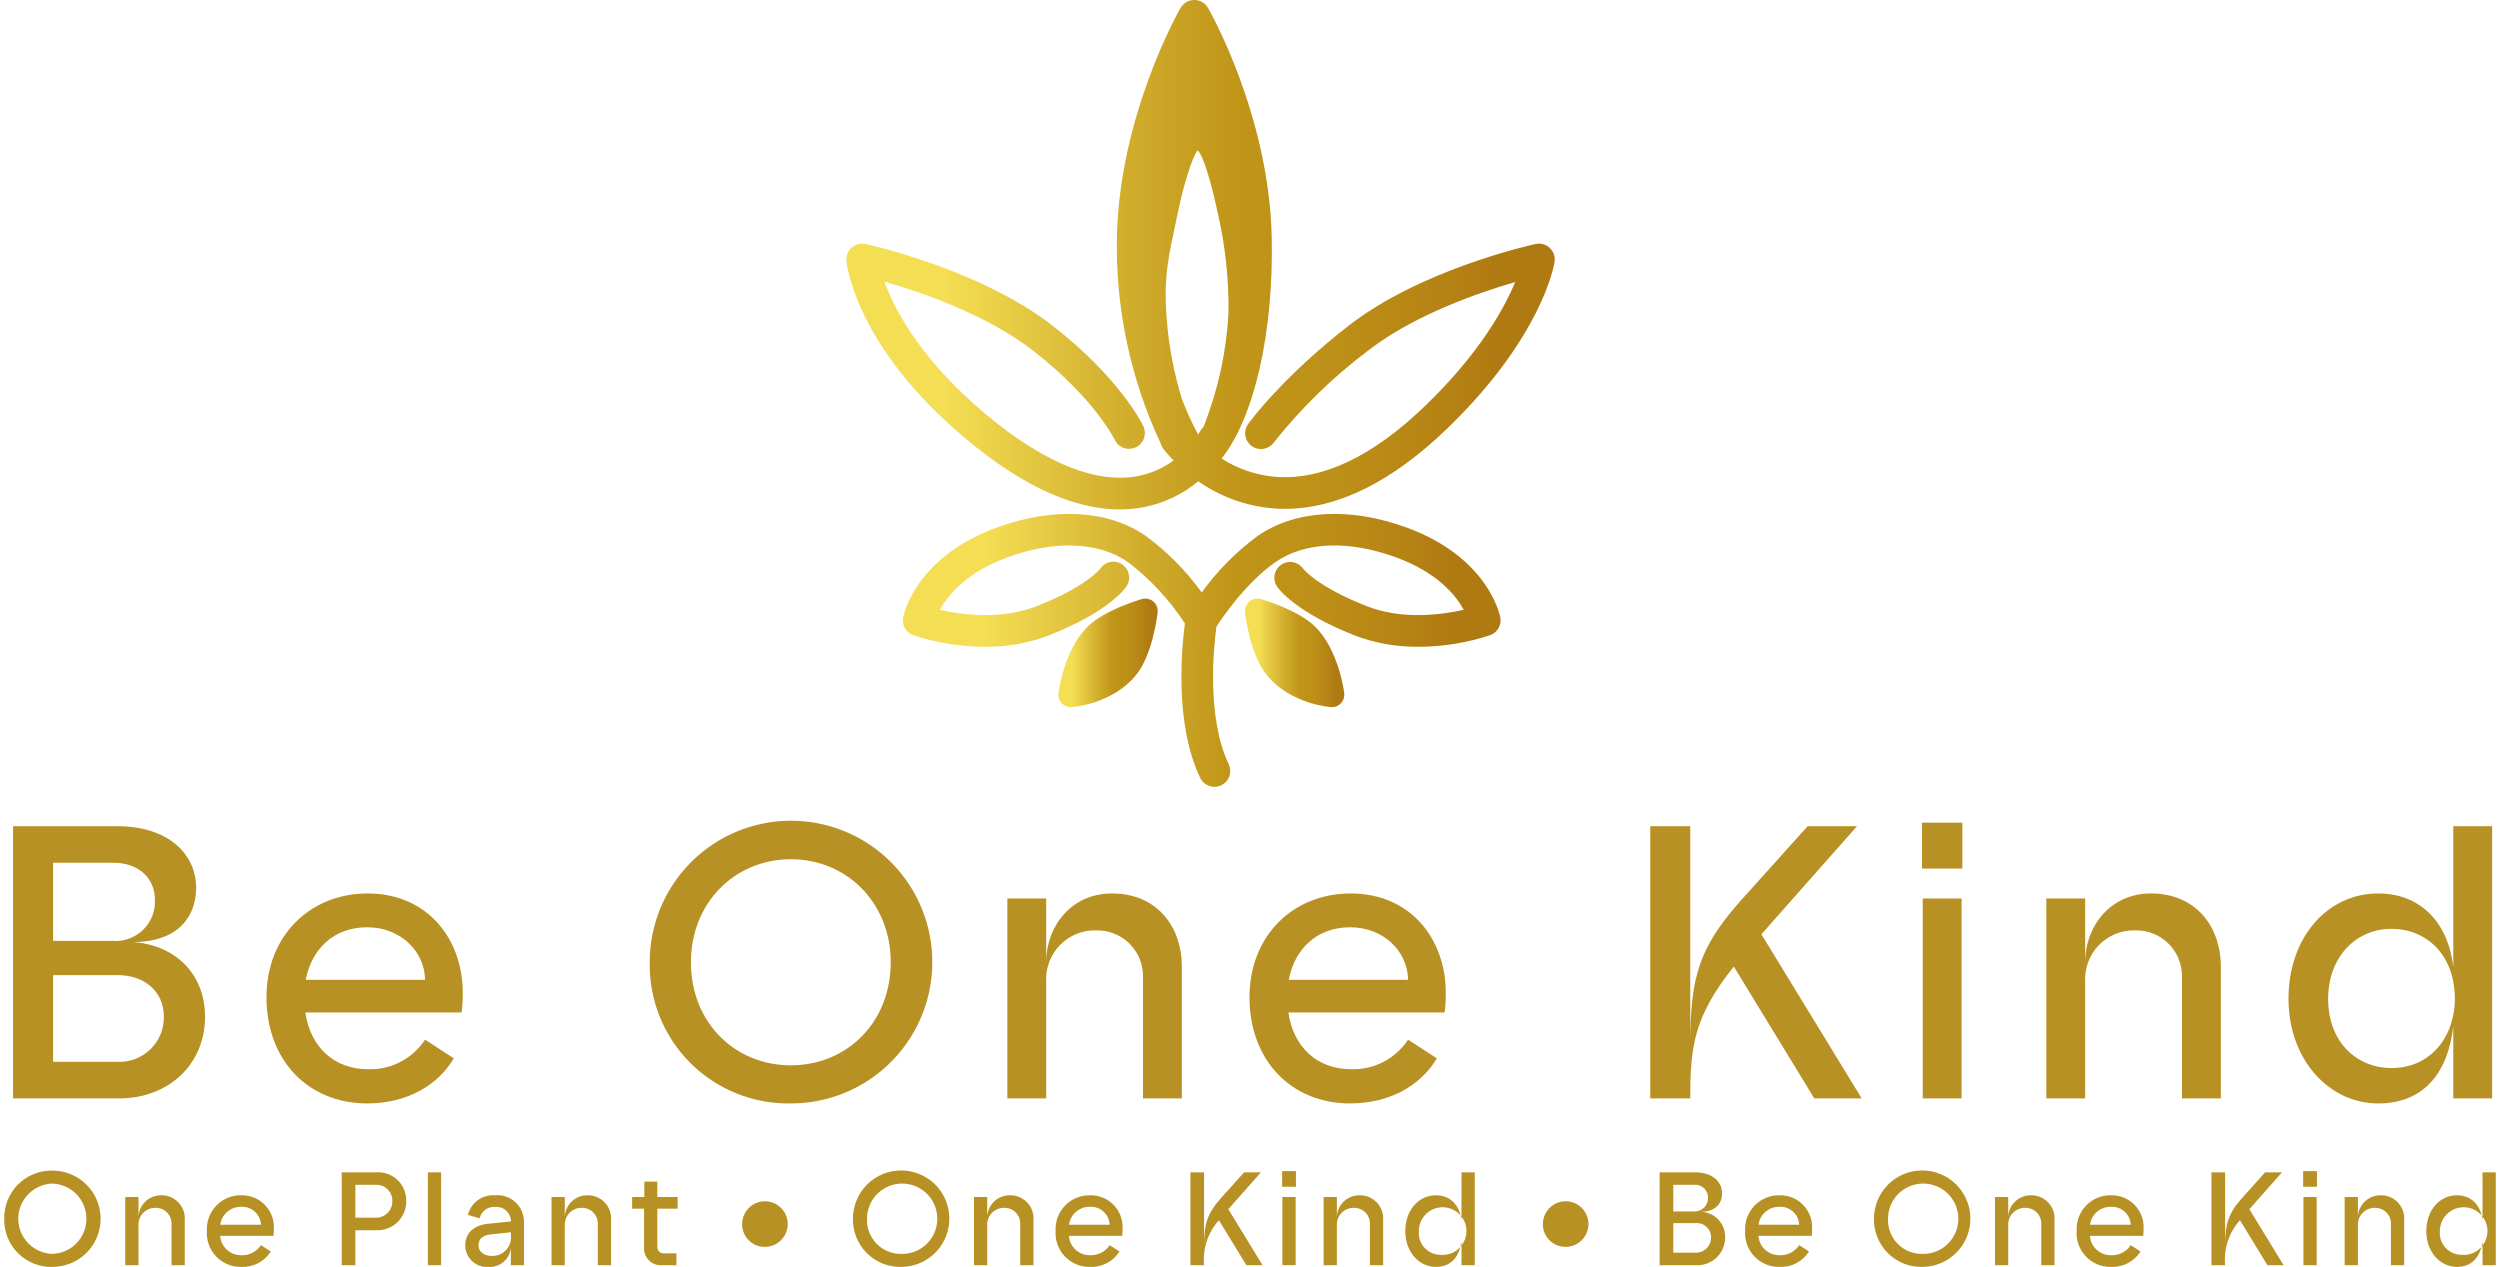 <?xml version="1.0" encoding="UTF-8"?>
<svg xmlns="http://www.w3.org/2000/svg" width="296" height="150" viewBox="0 0 296 150" fill="none">
  <g clip-path="url(#clip0_2_3)">
    <path d="M166.529 62.455C159.781 59.992 153.34 60.367 148.867 63.483C146.343 65.352 144.122 67.599 142.283 70.146C140.445 67.599 138.224 65.352 135.7 63.483C131.228 60.367 124.791 59.991 118.037 62.455C108.368 65.982 106.983 72.813 106.928 73.102C106.847 73.54 106.923 73.992 107.144 74.378C107.365 74.764 107.716 75.059 108.135 75.21C110.879 76.112 113.748 76.573 116.637 76.578C119.221 76.607 121.788 76.148 124.202 75.224C131.231 72.436 133.171 69.741 133.369 69.442C133.647 69.027 133.749 68.519 133.653 68.029C133.558 67.539 133.273 67.106 132.86 66.825C132.658 66.687 132.431 66.591 132.191 66.542C131.952 66.492 131.705 66.491 131.465 66.538C131.225 66.584 130.996 66.678 130.793 66.814C130.589 66.949 130.414 67.124 130.278 67.327C130.263 67.348 128.677 69.419 122.822 71.741C118.545 73.438 113.822 72.781 111.276 72.2C112.225 70.483 114.429 67.758 119.32 65.974C124.913 63.935 130.101 64.147 133.559 66.557C136.199 68.578 138.477 71.034 140.293 73.82C139.907 76.696 139.037 85.674 142.096 92.089C142.202 92.312 142.35 92.511 142.533 92.676C142.716 92.841 142.929 92.968 143.161 93.05C143.393 93.133 143.639 93.168 143.884 93.156C144.13 93.143 144.371 93.082 144.593 92.976C144.815 92.87 145.014 92.721 145.179 92.538C145.344 92.355 145.47 92.141 145.552 91.909C145.634 91.677 145.67 91.431 145.657 91.185C145.644 90.939 145.582 90.699 145.476 90.477C142.833 84.933 143.703 76.577 144.024 74.199C144.668 73.198 147.481 69.015 151.008 66.557C154.465 64.148 159.655 63.934 165.246 65.974C170.186 67.776 172.373 70.485 173.305 72.196C170.764 72.778 166.031 73.442 161.744 71.741C156.015 69.469 154.372 67.437 154.29 67.332C154.008 66.928 153.577 66.651 153.093 66.562C152.608 66.474 152.108 66.58 151.701 66.858C151.293 67.135 151.012 67.562 150.918 68.046C150.823 68.53 150.923 69.032 151.196 69.442C151.395 69.74 153.335 72.436 160.364 75.224C162.778 76.148 165.344 76.607 167.929 76.578C170.817 76.573 173.687 76.112 176.431 75.21C176.85 75.059 177.201 74.764 177.422 74.378C177.643 73.992 177.719 73.54 177.637 73.102C177.583 72.814 176.198 65.982 166.529 62.455Z" fill="url(#paint0_linear_2_3)"></path>
    <path d="M135.191 70.928C134.739 71.06 130.723 72.272 128.771 74.194C125.981 76.94 125.347 81.867 125.321 82.075C125.296 82.282 125.315 82.492 125.377 82.691C125.439 82.89 125.542 83.073 125.68 83.23C125.818 83.386 125.988 83.511 126.178 83.596C126.368 83.682 126.574 83.726 126.782 83.726C126.815 83.726 126.848 83.725 126.881 83.723C127.075 83.71 131.65 83.363 134.46 79.983C136.435 77.607 137.006 73.023 137.066 72.507C137.093 72.266 137.06 72.022 136.97 71.797C136.881 71.572 136.737 71.372 136.551 71.215C136.366 71.059 136.144 70.951 135.907 70.901C135.67 70.851 135.424 70.86 135.191 70.928Z" fill="url(#paint1_linear_2_3)"></path>
    <path d="M155.709 74.194C153.757 72.272 149.741 71.06 149.29 70.928C149.057 70.86 148.811 70.851 148.574 70.901C148.336 70.951 148.115 71.059 147.93 71.215C147.744 71.372 147.6 71.572 147.51 71.797C147.42 72.022 147.388 72.266 147.415 72.507C147.474 73.023 148.045 77.607 150.021 79.983C152.831 83.363 157.406 83.71 157.6 83.723C157.633 83.725 157.666 83.726 157.699 83.726C157.907 83.726 158.113 83.682 158.303 83.596C158.493 83.511 158.663 83.386 158.801 83.23C158.939 83.073 159.042 82.89 159.104 82.691C159.166 82.492 159.185 82.282 159.159 82.075C159.134 81.867 158.5 76.94 155.709 74.194Z" fill="url(#paint2_linear_2_3)"></path>
    <path d="M183.492 29.354C183.271 29.146 183.002 28.995 182.71 28.914C182.417 28.833 182.109 28.824 181.813 28.889C181.265 29.009 168.289 31.887 159.736 38.516C151.801 44.665 147.94 49.98 147.78 50.203C147.491 50.607 147.374 51.108 147.454 51.598C147.534 52.087 147.805 52.525 148.208 52.815C148.61 53.105 149.111 53.223 149.601 53.144C150.09 53.065 150.528 52.794 150.819 52.392C154.073 48.288 157.841 44.62 162.03 41.478C167.457 37.272 175.117 34.636 179.397 33.395C178.108 36.509 175.193 41.808 168.809 47.985C162.527 54.064 156.516 56.906 150.969 56.452C148.716 56.251 146.544 55.512 144.636 54.297C148.505 49.434 150.835 39.356 150.566 27.945C150.228 13.662 143.322 1.447 143.028 0.934C143.008 0.899 142.981 0.87 142.958 0.836C142.924 0.783 142.888 0.732 142.848 0.682C142.806 0.632 142.761 0.584 142.714 0.538C142.675 0.5 142.637 0.462 142.594 0.427C142.536 0.38 142.475 0.336 142.412 0.296C142.384 0.279 142.362 0.256 142.333 0.24C142.318 0.232 142.303 0.228 142.288 0.22C142.223 0.186 142.155 0.156 142.085 0.13C142.038 0.111 141.991 0.091 141.943 0.076C141.879 0.058 141.814 0.044 141.748 0.033C141.694 0.022 141.641 0.01 141.586 0.005C141.522 2.06406e-05 141.456 -0.001 141.391 0C141.337 0.001 141.282 -0.001 141.228 0.004C141.164 0.012 141.1 0.023 141.038 0.037C140.982 0.048 140.926 0.058 140.871 0.074C140.814 0.091 140.76 0.114 140.704 0.137C140.643 0.16 140.583 0.187 140.525 0.216C140.508 0.226 140.49 0.23 140.473 0.24C140.439 0.259 140.412 0.285 140.381 0.306C140.324 0.341 140.27 0.38 140.218 0.423C140.17 0.461 140.128 0.503 140.085 0.546C140.042 0.589 140 0.631 139.961 0.679C139.919 0.732 139.88 0.786 139.844 0.843C139.823 0.875 139.798 0.901 139.779 0.934C139.485 1.447 132.579 13.662 132.242 27.945C132.056 36.431 133.834 44.844 137.436 52.529C137.494 52.736 137.587 52.931 137.712 53.105C137.729 53.13 137.799 53.219 137.891 53.335C137.958 53.434 138.033 53.525 138.117 53.609C138.322 53.852 138.596 54.161 138.949 54.523C137.672 55.459 136.2 56.093 134.644 56.38C129.399 57.346 122.749 54.424 115.43 47.93C108.655 41.92 105.849 36.475 104.708 33.339C108.947 34.556 116.76 37.208 122.269 41.478C129.531 47.105 131.941 51.981 131.985 52.069C132.197 52.518 132.579 52.864 133.046 53.031C133.513 53.198 134.027 53.173 134.476 52.961C134.924 52.75 135.271 52.368 135.439 51.901C135.606 51.434 135.582 50.92 135.371 50.471C135.264 50.241 132.638 44.774 124.563 38.516C116.009 31.887 103.034 29.009 102.486 28.889C102.198 28.826 101.9 28.832 101.616 28.906C101.331 28.98 101.068 29.121 100.848 29.315C100.627 29.51 100.456 29.754 100.347 30.028C100.239 30.301 100.196 30.596 100.223 30.889C100.257 31.269 101.203 40.317 112.945 50.733C120.124 57.102 126.705 60.313 132.558 60.313C133.51 60.314 134.459 60.227 135.394 60.051C137.78 59.598 140.011 58.542 141.874 56.984C144.452 58.793 147.458 59.895 150.594 60.18C151.109 60.224 151.627 60.247 152.145 60.247C158.372 60.247 164.846 57.034 171.413 50.678C182.615 39.838 184.009 31.356 184.063 31C184.108 30.7 184.08 30.393 183.98 30.106C183.881 29.82 183.713 29.561 183.492 29.354ZM142.123 51.021C142.106 51.053 142.019 51.214 141.866 51.454C141.127 50.086 140.479 48.671 139.928 47.217C138.996 44.168 138.398 41.028 138.146 37.85C137.727 32.628 138.368 30.404 139.398 25.44C140.475 20.244 141.603 17.835 141.798 17.837C142.019 17.839 142.972 19.534 144.181 25.205C145.079 29.105 145.506 33.099 145.454 37.101C145.195 41.707 144.198 46.241 142.502 50.531C142.349 50.672 142.221 50.838 142.123 51.021Z" fill="url(#paint3_linear_2_3)"></path>
    <path d="M1.544 97.819H13.832C19.861 97.819 23.221 101.042 23.221 105.139C23.221 108.409 21.195 111.539 15.719 111.539C20.735 111.861 24.279 115.315 24.279 120.379C24.279 125.996 19.999 130.048 14.108 130.048H1.544V97.819ZM13.418 111.401C14.071 111.441 14.725 111.342 15.338 111.111C15.95 110.881 16.506 110.523 16.971 110.063C17.436 109.602 17.798 109.048 18.035 108.438C18.271 107.828 18.376 107.174 18.342 106.521C18.342 103.943 16.363 102.147 13.418 102.147H6.285V111.401L13.418 111.401ZM13.924 125.72C14.639 125.749 15.353 125.632 16.022 125.376C16.69 125.119 17.299 124.729 17.812 124.23C18.325 123.73 18.73 123.13 19.003 122.468C19.277 121.806 19.412 121.095 19.401 120.379C19.401 117.34 17.054 115.453 13.924 115.453H6.285V125.72H13.924Z" fill="#B89124"></path>
    <path d="M31.551 118.077C31.551 110.71 36.798 105.784 43.516 105.784C50.696 105.784 54.791 111.263 54.791 117.525C54.803 118.31 54.757 119.094 54.653 119.872H36.153C36.751 124.016 39.605 126.594 43.562 126.594C44.896 126.643 46.219 126.346 47.404 125.733C48.589 125.12 49.596 124.211 50.327 123.095L53.733 125.305C51.892 128.437 48.256 130.646 43.47 130.646C36.475 130.646 31.551 125.536 31.551 118.077ZM50.327 116.005C50.282 112.644 47.428 109.79 43.47 109.79C39.467 109.79 36.889 112.414 36.199 116.005H50.327Z" fill="#B89124"></path>
    <path d="M76.928 113.933C76.923 110.619 77.902 107.378 79.741 104.622C81.579 101.865 84.194 99.716 87.255 98.448C90.315 97.18 93.683 96.849 96.931 97.498C100.18 98.147 103.163 99.746 105.502 102.092C107.841 104.439 109.431 107.427 110.071 110.679C110.71 113.93 110.37 117.299 109.094 120.357C107.818 123.415 105.663 126.026 102.903 127.857C100.142 129.689 96.9 130.66 93.588 130.646C91.386 130.682 89.199 130.275 87.159 129.447C85.118 128.619 83.265 127.389 81.71 125.829C80.155 124.269 78.93 122.412 78.109 120.368C77.287 118.324 76.885 116.136 76.928 113.933ZM93.634 126.134C100.214 126.134 105.461 121.115 105.461 113.933C105.461 106.843 100.214 101.732 93.634 101.732C87.053 101.732 81.806 106.843 81.806 113.933C81.806 121.115 87.053 126.134 93.634 126.134Z" fill="#B89124"></path>
    <path d="M119.268 106.382H123.87V113.933C123.87 109.652 126.861 105.784 131.648 105.784C137.124 105.784 139.931 109.882 139.931 114.393V130.048H135.329V115.729C135.351 114.995 135.224 114.265 134.955 113.582C134.685 112.899 134.28 112.278 133.763 111.757C133.247 111.236 132.629 110.825 131.949 110.55C131.269 110.275 130.54 110.142 129.806 110.158C129.008 110.133 128.213 110.274 127.472 110.572C126.732 110.871 126.061 111.32 125.503 111.891C124.944 112.463 124.511 113.144 124.23 113.892C123.949 114.64 123.826 115.438 123.87 116.236V130.048H119.268V106.382Z" fill="#B89124"></path>
    <path d="M147.94 118.077C147.94 110.71 153.187 105.784 159.905 105.784C167.085 105.784 171.181 111.263 171.181 117.525C171.192 118.31 171.146 119.094 171.043 119.872H152.542C153.14 124.016 155.994 126.594 159.952 126.594C161.285 126.643 162.608 126.346 163.793 125.733C164.978 125.12 165.985 124.211 166.717 123.095L170.122 125.305C168.281 128.437 164.645 130.646 159.859 130.646C152.864 130.646 147.94 125.536 147.94 118.077ZM166.716 116.005C166.671 112.644 163.817 109.79 159.859 109.79C155.856 109.79 153.278 112.414 152.588 116.005H166.716Z" fill="#B89124"></path>
    <path d="M195.389 97.819H200.129V123.602C200.129 115.545 201.234 112.092 206.203 106.52L214.027 97.819H219.872L208.551 110.619L220.424 130.048H214.81L205.284 114.44C200.543 120.379 200.129 123.924 200.129 130.048H195.389L195.389 97.819Z" fill="#B89124"></path>
    <path d="M227.558 97.404H232.344V102.837H227.558V97.404ZM227.65 106.382H232.252V130.048H227.65V106.382Z" fill="#B89124"></path>
    <path d="M242.284 106.382H246.886V113.933C246.886 109.652 249.877 105.784 254.664 105.784C260.141 105.784 262.948 109.882 262.948 114.393V130.048H258.346V115.729C258.368 114.995 258.24 114.265 257.971 113.582C257.702 112.899 257.297 112.278 256.78 111.757C256.263 111.236 255.646 110.825 254.966 110.55C254.285 110.275 253.556 110.142 252.823 110.158C252.025 110.133 251.23 110.274 250.489 110.572C249.748 110.871 249.077 111.32 248.519 111.891C247.961 112.463 247.528 113.144 247.247 113.892C246.966 114.64 246.843 115.438 246.886 116.236V130.048H242.284V106.382Z" fill="#B89124"></path>
    <path d="M270.957 118.261C270.957 110.987 275.559 105.784 281.587 105.784C286.466 105.784 289.871 109.099 290.469 114.531V97.819H295.071V130.048H290.469V121.53C289.871 126.779 287.156 130.646 281.587 130.646C275.651 130.646 270.957 125.352 270.957 118.261ZM283.198 126.456C287.662 126.456 290.654 122.865 290.654 118.261C290.654 113.013 287.248 109.974 283.152 109.974C278.918 109.974 275.651 113.335 275.651 118.261C275.651 123.28 278.918 126.456 283.198 126.456Z" fill="#B89124"></path>
    <path d="M0.5 144.299C0.486 143.547 0.623 142.799 0.904 142.1C1.186 141.402 1.605 140.768 2.137 140.236C2.669 139.703 3.303 139.284 4.001 139.003C4.699 138.721 5.446 138.584 6.199 138.598C6.949 138.596 7.692 138.742 8.386 139.028C9.08 139.314 9.71 139.735 10.241 140.265C10.772 140.795 11.194 141.425 11.48 142.119C11.767 142.813 11.915 143.556 11.914 144.307C11.913 145.058 11.763 145.801 11.475 146.493C11.186 147.186 10.763 147.815 10.231 148.344C9.698 148.873 9.067 149.292 8.372 149.576C7.678 149.86 6.934 150.004 6.183 150C5.431 150.017 4.683 149.881 3.985 149.6C3.287 149.32 2.653 148.9 2.122 148.367C1.59 147.834 1.173 147.199 0.894 146.499C0.615 145.8 0.481 145.052 0.5 144.299ZM6.199 148.461C7.28 148.428 8.306 147.975 9.059 147.198C9.812 146.421 10.233 145.381 10.233 144.299C10.233 143.217 9.812 142.177 9.059 141.4C8.306 140.623 7.28 140.17 6.199 140.137C5.118 140.171 4.092 140.624 3.339 141.401C2.586 142.177 2.165 143.217 2.165 144.299C2.165 145.381 2.586 146.421 3.339 147.198C4.092 147.975 5.118 148.428 6.199 148.461Z" fill="#B89124"></path>
    <path d="M14.829 141.724H16.398V144.299C16.382 143.94 16.439 143.582 16.564 143.246C16.691 142.909 16.883 142.602 17.131 142.342C17.379 142.082 17.677 141.876 18.007 141.734C18.337 141.593 18.692 141.52 19.051 141.52C19.435 141.507 19.817 141.575 20.173 141.72C20.529 141.865 20.85 142.083 21.117 142.359C21.383 142.636 21.588 142.966 21.719 143.327C21.85 143.688 21.904 144.073 21.877 144.456V149.796H20.308V144.912C20.315 144.662 20.272 144.412 20.18 144.18C20.088 143.947 19.95 143.735 19.774 143.557C19.597 143.379 19.387 143.239 19.155 143.146C18.923 143.052 18.674 143.006 18.424 143.012C18.151 143.003 17.88 143.051 17.628 143.153C17.375 143.255 17.146 143.408 16.955 143.603C16.765 143.798 16.617 144.03 16.521 144.285C16.425 144.54 16.383 144.813 16.398 145.085V149.796H14.829V141.724Z" fill="#B89124"></path>
    <path d="M24.497 145.713C24.47 145.164 24.556 144.616 24.75 144.103C24.944 143.589 25.242 143.121 25.625 142.727C26.008 142.334 26.468 142.024 26.976 141.816C27.484 141.608 28.029 141.507 28.578 141.52C29.099 141.508 29.618 141.606 30.1 141.805C30.582 142.004 31.017 142.302 31.379 142.678C31.74 143.054 32.02 143.501 32.199 143.991C32.379 144.481 32.456 145.003 32.424 145.524C32.428 145.792 32.412 146.06 32.377 146.325H26.066C26.114 146.959 26.402 147.55 26.873 147.977C27.343 148.403 27.959 148.633 28.594 148.618C29.049 148.634 29.5 148.533 29.904 148.324C30.308 148.115 30.652 147.805 30.901 147.425L32.063 148.178C31.692 148.764 31.173 149.241 30.558 149.561C29.944 149.881 29.255 150.032 28.563 150C28.007 150.012 27.454 149.907 26.941 149.693C26.428 149.479 25.965 149.159 25.582 148.756C25.199 148.352 24.905 147.873 24.718 147.349C24.531 146.825 24.456 146.268 24.497 145.713ZM30.901 145.006C30.888 144.713 30.816 144.425 30.691 144.16C30.566 143.895 30.39 143.657 30.172 143.46C29.955 143.263 29.701 143.111 29.425 143.012C29.148 142.914 28.856 142.871 28.563 142.886C27.961 142.871 27.375 143.079 26.917 143.471C26.459 143.862 26.162 144.409 26.082 145.006H30.901Z" fill="#B89124"></path>
    <path d="M40.458 138.803H44.57C45.029 138.774 45.49 138.841 45.922 139C46.353 139.159 46.748 139.405 47.08 139.724C47.412 140.043 47.674 140.427 47.85 140.852C48.026 141.277 48.112 141.735 48.102 142.195C48.11 142.658 48.023 143.118 47.847 143.546C47.671 143.975 47.41 144.363 47.08 144.688C46.75 145.012 46.357 145.266 45.925 145.434C45.494 145.602 45.033 145.681 44.57 145.665H42.075V149.796H40.458V138.803ZM44.445 144.174C44.709 144.186 44.973 144.144 45.221 144.049C45.468 143.954 45.693 143.809 45.882 143.624C46.07 143.438 46.218 143.215 46.317 142.969C46.416 142.723 46.462 142.46 46.454 142.195C46.458 141.934 46.408 141.675 46.307 141.435C46.207 141.194 46.057 140.977 45.869 140.797C45.68 140.617 45.456 140.478 45.211 140.389C44.966 140.3 44.705 140.262 44.445 140.279H42.075V144.174H44.445Z" fill="#B89124"></path>
    <path d="M50.658 138.803H52.228V149.796H50.658V138.803Z" fill="#B89124"></path>
    <path d="M55.084 147.44C55.084 145.932 56.199 145.053 57.752 144.896L60.499 144.614C60.498 144.372 60.445 144.133 60.345 143.912C60.246 143.692 60.101 143.495 59.921 143.333C59.74 143.172 59.528 143.05 59.298 142.976C59.068 142.902 58.825 142.876 58.584 142.902C58.173 142.874 57.766 142.995 57.438 143.243C57.109 143.491 56.881 143.849 56.795 144.252L55.398 143.844C55.572 143.144 55.986 142.527 56.569 142.102C57.151 141.677 57.865 141.471 58.584 141.52C59.026 141.476 59.472 141.527 59.892 141.668C60.313 141.809 60.699 142.038 61.025 142.339C61.352 142.64 61.61 143.007 61.785 143.415C61.959 143.823 62.045 144.264 62.038 144.708V149.796H60.484V147.314C60.514 147.67 60.466 148.029 60.345 148.365C60.223 148.701 60.031 149.006 59.781 149.261C59.53 149.516 59.228 149.714 58.894 149.842C58.561 149.969 58.204 150.023 57.847 150C57.494 150.029 57.139 149.984 56.805 149.868C56.47 149.752 56.163 149.568 55.903 149.327C55.644 149.087 55.437 148.795 55.296 148.47C55.155 148.145 55.083 147.794 55.084 147.44ZM58.177 148.697C58.489 148.715 58.802 148.667 59.095 148.554C59.387 148.442 59.652 148.269 59.872 148.046C60.092 147.822 60.262 147.555 60.37 147.261C60.478 146.967 60.522 146.653 60.499 146.341V145.901L58.098 146.153C57.141 146.262 56.654 146.702 56.654 147.44C56.654 148.209 57.313 148.697 58.177 148.697Z" fill="#B89124"></path>
    <path d="M65.301 141.724H66.87V144.299C66.854 143.94 66.911 143.582 67.037 143.246C67.163 142.909 67.355 142.602 67.603 142.342C67.851 142.082 68.149 141.876 68.479 141.734C68.809 141.593 69.165 141.52 69.523 141.52C69.907 141.507 70.29 141.575 70.645 141.72C71.001 141.865 71.323 142.083 71.589 142.359C71.855 142.636 72.061 142.966 72.192 143.327C72.323 143.688 72.376 144.073 72.349 144.456V149.796H70.78V144.912C70.787 144.662 70.744 144.412 70.652 144.18C70.56 143.947 70.422 143.735 70.246 143.557C70.07 143.379 69.859 143.239 69.627 143.146C69.395 143.052 69.146 143.006 68.896 143.012C68.624 143.003 68.352 143.051 68.1 143.153C67.847 143.255 67.618 143.408 67.428 143.603C67.237 143.798 67.089 144.03 66.993 144.285C66.897 144.54 66.856 144.813 66.87 145.085V149.796H65.301V141.724Z" fill="#B89124"></path>
    <path d="M76.255 147.613V143.106H74.842V141.724H76.287V139.902H77.825V141.724H80.227V143.106H77.825V147.534C77.825 148.163 78.154 148.398 78.641 148.398H80.086V149.796H78.453C78.158 149.828 77.86 149.793 77.58 149.695C77.299 149.597 77.045 149.438 76.834 149.228C76.624 149.019 76.462 148.766 76.362 148.486C76.262 148.207 76.225 147.908 76.255 147.613Z" fill="#B89124"></path>
    <path d="M87.869 144.927C87.869 144.393 88.028 143.871 88.324 143.426C88.621 142.982 89.043 142.636 89.536 142.432C90.03 142.227 90.573 142.174 91.096 142.278C91.62 142.383 92.101 142.64 92.479 143.018C92.856 143.396 93.113 143.877 93.217 144.401C93.321 144.925 93.268 145.468 93.063 145.962C92.859 146.455 92.513 146.877 92.069 147.174C91.625 147.471 91.103 147.629 90.569 147.629C90.213 147.634 89.859 147.568 89.529 147.434C89.199 147.3 88.899 147.101 88.648 146.849C88.396 146.597 88.197 146.297 88.064 145.967C87.93 145.637 87.864 145.283 87.869 144.927Z" fill="#B89124"></path>
    <path d="M100.989 144.299C100.987 143.169 101.321 142.063 101.948 141.123C102.575 140.182 103.467 139.45 104.511 139.017C105.555 138.584 106.704 138.471 107.812 138.693C108.92 138.914 109.938 139.459 110.736 140.26C111.534 141.06 112.076 142.08 112.294 143.189C112.512 144.298 112.397 145.447 111.961 146.49C111.526 147.533 110.791 148.424 109.849 149.049C108.908 149.674 107.802 150.005 106.672 150C105.921 150.013 105.175 149.874 104.479 149.591C103.783 149.309 103.151 148.889 102.62 148.357C102.09 147.825 101.672 147.192 101.392 146.494C101.111 145.797 100.974 145.051 100.989 144.299ZM106.687 148.461C107.515 148.487 108.332 148.264 109.034 147.822C109.735 147.381 110.288 146.739 110.623 145.981C110.957 145.223 111.058 144.382 110.912 143.566C110.766 142.75 110.38 141.996 109.803 141.401C109.227 140.805 108.485 140.396 107.674 140.225C106.864 140.054 106.02 140.129 105.252 140.44C104.484 140.751 103.827 141.285 103.364 141.973C102.901 142.66 102.653 143.47 102.653 144.299C102.631 144.841 102.719 145.382 102.912 145.888C103.106 146.395 103.4 146.857 103.777 147.246C104.155 147.636 104.607 147.944 105.107 148.153C105.608 148.362 106.145 148.467 106.687 148.461Z" fill="#B89124"></path>
    <path d="M115.317 141.724H116.887V144.299C116.87 143.94 116.927 143.582 117.053 143.246C117.179 142.909 117.372 142.602 117.619 142.342C117.867 142.082 118.165 141.876 118.495 141.734C118.825 141.593 119.181 141.52 119.54 141.52C119.923 141.507 120.306 141.575 120.661 141.72C121.017 141.865 121.339 142.083 121.605 142.359C121.871 142.636 122.077 142.966 122.208 143.327C122.339 143.688 122.392 144.073 122.366 144.456V149.796H120.796V144.912C120.803 144.662 120.76 144.412 120.668 144.18C120.576 143.947 120.438 143.735 120.262 143.557C120.086 143.379 119.875 143.239 119.643 143.146C119.411 143.052 119.162 143.006 118.912 143.012C118.64 143.003 118.369 143.051 118.116 143.153C117.863 143.255 117.634 143.408 117.444 143.603C117.253 143.798 117.105 144.03 117.009 144.285C116.914 144.54 116.872 144.813 116.887 145.085V149.796H115.317L115.317 141.724Z" fill="#B89124"></path>
    <path d="M124.985 145.713C124.958 145.164 125.044 144.616 125.238 144.103C125.433 143.589 125.73 143.121 126.113 142.727C126.496 142.334 126.956 142.024 127.464 141.816C127.972 141.608 128.517 141.507 129.066 141.52C129.588 141.508 130.106 141.606 130.588 141.805C131.07 142.004 131.505 142.302 131.867 142.678C132.228 143.054 132.508 143.501 132.688 143.991C132.868 144.481 132.944 145.003 132.912 145.524C132.916 145.792 132.9 146.06 132.865 146.325H126.555C126.602 146.959 126.89 147.55 127.361 147.977C127.831 148.403 128.448 148.633 129.082 148.618C129.537 148.634 129.988 148.533 130.393 148.324C130.797 148.115 131.14 147.805 131.39 147.425L132.551 148.178C132.18 148.764 131.661 149.241 131.047 149.561C130.432 149.881 129.743 150.032 129.051 150C128.495 150.012 127.943 149.907 127.429 149.693C126.916 149.479 126.453 149.159 126.07 148.756C125.688 148.352 125.393 147.873 125.206 147.349C125.019 146.825 124.944 146.268 124.985 145.713ZM131.39 145.006C131.376 144.713 131.305 144.425 131.179 144.16C131.054 143.895 130.878 143.657 130.661 143.46C130.443 143.263 130.189 143.111 129.913 143.012C129.637 142.914 129.344 142.871 129.051 142.886C128.449 142.871 127.863 143.079 127.405 143.471C126.947 143.862 126.65 144.409 126.571 145.006H131.39Z" fill="#B89124"></path>
    <path d="M140.945 138.803H142.562V147.597C142.562 144.849 142.939 143.671 144.634 141.771L147.302 138.803H149.296L145.434 143.169L149.484 149.796H147.569L144.32 144.472C143.676 145.191 143.188 146.034 142.885 146.95C142.583 147.866 142.473 148.835 142.562 149.796H140.945L140.945 138.803Z" fill="#B89124"></path>
    <path d="M151.805 138.661H153.438V140.514H151.805V138.661ZM151.837 141.724H153.406V149.796H151.837V141.724Z" fill="#B89124"></path>
    <path d="M156.718 141.724H158.287V144.299C158.271 143.94 158.328 143.582 158.454 143.246C158.58 142.909 158.772 142.602 159.02 142.342C159.268 142.082 159.566 141.876 159.896 141.734C160.226 141.593 160.582 141.52 160.941 141.52C161.324 141.507 161.707 141.575 162.062 141.72C162.418 141.865 162.739 142.083 163.006 142.359C163.272 142.636 163.478 142.966 163.609 143.327C163.74 143.688 163.793 144.073 163.766 144.456V149.796H162.197V144.912C162.204 144.662 162.161 144.412 162.069 144.18C161.977 143.947 161.839 143.735 161.663 143.557C161.486 143.379 161.276 143.239 161.044 143.146C160.812 143.052 160.563 143.006 160.313 143.012C160.041 143.003 159.769 143.051 159.517 143.153C159.264 143.255 159.035 143.408 158.845 143.603C158.654 143.798 158.506 144.03 158.41 144.285C158.314 144.54 158.273 144.813 158.287 145.085V149.796H156.718L156.718 141.724Z" fill="#B89124"></path>
    <path d="M166.385 145.775C166.385 143.294 167.954 141.519 170.011 141.519C171.675 141.519 172.836 142.65 173.04 144.503V138.803H174.61V149.796H173.04V146.891C172.836 148.681 171.91 150 170.011 150C167.986 150 166.385 148.194 166.385 145.775ZM170.56 148.571C171.127 148.621 171.696 148.498 172.192 148.219C172.688 147.939 173.088 147.516 173.34 147.005C173.591 146.494 173.682 145.919 173.6 145.355C173.519 144.791 173.269 144.265 172.883 143.846C172.497 143.427 171.994 143.135 171.439 143.008C170.884 142.88 170.304 142.924 169.774 143.132C169.244 143.341 168.79 143.705 168.471 144.177C168.151 144.649 167.982 145.206 167.986 145.775C167.957 146.131 168.003 146.489 168.119 146.827C168.236 147.164 168.42 147.474 168.662 147.736C168.904 147.999 169.197 148.208 169.524 148.352C169.85 148.496 170.203 148.57 170.56 148.571Z" fill="#B89124"></path>
    <path d="M182.676 144.927C182.676 144.393 182.834 143.871 183.131 143.426C183.428 142.982 183.85 142.636 184.343 142.432C184.836 142.227 185.379 142.174 185.903 142.278C186.427 142.383 186.908 142.64 187.285 143.018C187.663 143.396 187.92 143.877 188.024 144.401C188.128 144.925 188.075 145.468 187.87 145.962C187.666 146.455 187.32 146.877 186.876 147.174C186.432 147.471 185.91 147.629 185.376 147.629C185.019 147.634 184.666 147.568 184.336 147.434C184.006 147.3 183.706 147.101 183.455 146.849C183.203 146.597 183.004 146.297 182.87 145.967C182.737 145.637 182.67 145.283 182.676 144.927Z" fill="#B89124"></path>
    <path d="M196.501 138.803H200.693C202.749 138.803 203.895 139.902 203.895 141.3C203.895 142.414 203.204 143.482 201.336 143.482C201.727 143.484 202.114 143.564 202.473 143.718C202.833 143.871 203.158 144.095 203.43 144.375C203.702 144.656 203.915 144.989 204.057 145.353C204.199 145.717 204.267 146.107 204.256 146.497C204.26 146.947 204.172 147.392 203.997 147.805C203.822 148.219 203.563 148.592 203.238 148.901C202.912 149.21 202.527 149.449 202.105 149.603C201.684 149.757 201.235 149.823 200.787 149.796H196.501V138.803ZM200.551 143.436C200.774 143.449 200.997 143.415 201.206 143.337C201.415 143.258 201.605 143.136 201.763 142.979C201.922 142.822 202.045 142.633 202.126 142.425C202.206 142.217 202.242 141.994 202.231 141.771C202.229 141.559 202.182 141.351 202.095 141.158C202.007 140.965 201.88 140.793 201.722 140.652C201.563 140.512 201.378 140.406 201.176 140.342C200.974 140.277 200.762 140.256 200.551 140.279H198.118V143.436L200.551 143.436ZM200.724 148.319C200.968 148.329 201.211 148.289 201.439 148.202C201.668 148.115 201.875 147.982 202.05 147.811C202.225 147.64 202.363 147.436 202.456 147.21C202.549 146.984 202.596 146.742 202.592 146.497C202.591 146.261 202.54 146.027 202.444 145.811C202.347 145.595 202.206 145.402 202.03 145.243C201.854 145.085 201.647 144.965 201.422 144.892C201.197 144.819 200.959 144.794 200.724 144.818H198.118V148.319H200.724Z" fill="#B89124"></path>
    <path d="M206.624 145.713C206.597 145.164 206.683 144.616 206.877 144.103C207.071 143.589 207.369 143.121 207.752 142.727C208.135 142.334 208.595 142.024 209.103 141.816C209.611 141.608 210.156 141.507 210.705 141.52C211.227 141.508 211.745 141.606 212.227 141.805C212.709 142.004 213.144 142.302 213.506 142.678C213.867 143.054 214.147 143.501 214.327 143.991C214.506 144.481 214.583 145.003 214.551 145.524C214.555 145.792 214.539 146.06 214.504 146.325H208.194C208.241 146.959 208.529 147.55 209 147.977C209.47 148.403 210.086 148.633 210.721 148.618C211.176 148.634 211.627 148.533 212.031 148.324C212.436 148.115 212.779 147.805 213.029 147.425L214.19 148.178C213.819 148.764 213.3 149.241 212.685 149.561C212.071 149.881 211.382 150.032 210.69 150C210.134 150.012 209.581 149.907 209.068 149.693C208.555 149.479 208.092 149.159 207.709 148.756C207.326 148.352 207.032 147.873 206.845 147.349C206.658 146.825 206.583 146.268 206.624 145.713ZM213.029 145.006C213.015 144.713 212.943 144.425 212.818 144.16C212.693 143.895 212.517 143.657 212.3 143.46C212.082 143.263 211.828 143.111 211.552 143.012C211.276 142.914 210.983 142.871 210.69 142.886C210.088 142.871 209.502 143.079 209.044 143.471C208.586 143.862 208.289 144.409 208.21 145.006H213.029Z" fill="#B89124"></path>
    <path d="M221.878 144.299C221.877 143.169 222.211 142.063 222.838 141.123C223.465 140.182 224.357 139.45 225.401 139.017C226.445 138.584 227.593 138.471 228.702 138.693C229.81 138.914 230.827 139.459 231.625 140.26C232.423 141.06 232.965 142.08 233.184 143.189C233.402 144.298 233.286 145.447 232.851 146.49C232.416 147.533 231.68 148.424 230.739 149.049C229.797 149.674 228.691 150.005 227.561 150C226.81 150.013 226.064 149.873 225.368 149.591C224.672 149.309 224.04 148.889 223.509 148.357C222.979 147.825 222.561 147.192 222.281 146.494C222.001 145.797 221.864 145.051 221.878 144.299ZM227.577 148.461C228.405 148.487 229.222 148.264 229.923 147.822C230.624 147.381 231.177 146.739 231.512 145.981C231.847 145.223 231.948 144.382 231.802 143.566C231.656 142.75 231.27 141.996 230.693 141.401C230.116 140.805 229.375 140.396 228.564 140.225C227.753 140.054 226.91 140.129 226.142 140.44C225.374 140.751 224.716 141.285 224.253 141.973C223.79 142.66 223.543 143.47 223.543 144.299C223.52 144.841 223.609 145.382 223.802 145.888C223.995 146.395 224.289 146.857 224.667 147.246C225.044 147.636 225.497 147.944 225.997 148.153C226.497 148.362 227.035 148.467 227.577 148.461Z" fill="#B89124"></path>
    <path d="M236.207 141.724H237.776V144.299C237.76 143.94 237.817 143.582 237.943 143.246C238.069 142.909 238.261 142.602 238.509 142.342C238.757 142.082 239.055 141.876 239.385 141.734C239.715 141.593 240.071 141.52 240.43 141.52C240.813 141.507 241.196 141.575 241.551 141.72C241.907 141.865 242.229 142.083 242.495 142.359C242.761 142.636 242.967 142.966 243.098 143.327C243.229 143.688 243.282 144.073 243.255 144.456V149.796H241.686V144.912C241.693 144.662 241.65 144.412 241.558 144.18C241.466 143.947 241.328 143.735 241.152 143.557C240.975 143.379 240.765 143.239 240.533 143.146C240.301 143.052 240.052 143.006 239.802 143.012C239.53 143.003 239.258 143.051 239.006 143.153C238.753 143.255 238.524 143.408 238.334 143.603C238.143 143.798 237.995 144.03 237.899 144.285C237.803 144.54 237.762 144.813 237.776 145.085V149.796H236.207V141.724Z" fill="#B89124"></path>
    <path d="M245.875 145.713C245.848 145.164 245.934 144.616 246.128 144.103C246.322 143.589 246.62 143.121 247.003 142.727C247.386 142.334 247.846 142.024 248.354 141.816C248.862 141.608 249.407 141.507 249.956 141.52C250.477 141.508 250.996 141.606 251.478 141.805C251.96 142.004 252.395 142.302 252.757 142.678C253.118 143.054 253.397 143.501 253.577 143.991C253.757 144.481 253.834 145.003 253.802 145.524C253.806 145.792 253.79 146.06 253.755 146.325H247.444C247.491 146.959 247.78 147.55 248.251 147.977C248.721 148.403 249.337 148.633 249.972 148.618C250.427 148.634 250.878 148.533 251.282 148.324C251.686 148.115 252.03 147.805 252.279 147.425L253.441 148.178C253.07 148.764 252.551 149.241 251.936 149.561C251.321 149.881 250.633 150.032 249.941 150C249.385 150.012 248.832 149.907 248.319 149.693C247.806 149.479 247.343 149.159 246.96 148.756C246.577 148.352 246.283 147.873 246.096 147.349C245.909 146.825 245.834 146.268 245.875 145.713ZM252.279 145.006C252.266 144.713 252.194 144.425 252.069 144.16C251.944 143.895 251.768 143.657 251.55 143.46C251.333 143.263 251.079 143.111 250.803 143.012C250.526 142.914 250.233 142.871 249.941 142.886C249.339 142.871 248.752 143.079 248.295 143.471C247.837 143.862 247.54 144.409 247.46 145.006H252.279Z" fill="#B89124"></path>
    <path d="M261.835 138.803H263.453V147.597C263.453 144.849 263.829 143.671 265.525 141.771L268.193 138.803H270.187L266.325 143.169L270.375 149.796H268.46L265.211 144.472C264.567 145.19 264.079 146.034 263.776 146.95C263.473 147.866 263.363 148.835 263.453 149.796H261.835V138.803Z" fill="#B89124"></path>
    <path d="M272.695 138.661H274.327V140.514H272.695V138.661ZM272.726 141.724H274.296V149.796H272.726L272.726 141.724Z" fill="#B89124"></path>
    <path d="M277.607 141.724H279.177V144.299C279.161 143.94 279.217 143.582 279.343 143.246C279.469 142.909 279.662 142.602 279.91 142.342C280.158 142.082 280.456 141.876 280.786 141.734C281.116 141.593 281.471 141.52 281.83 141.52C282.214 141.507 282.596 141.575 282.952 141.72C283.307 141.865 283.629 142.083 283.895 142.359C284.162 142.636 284.367 142.966 284.498 143.327C284.629 143.688 284.683 144.073 284.656 144.456V149.796H283.086V144.912C283.094 144.662 283.05 144.412 282.958 144.18C282.867 143.947 282.728 143.735 282.552 143.557C282.376 143.379 282.165 143.239 281.933 143.146C281.701 143.052 281.452 143.006 281.202 143.012C280.93 143.003 280.659 143.051 280.406 143.153C280.153 143.255 279.924 143.408 279.734 143.603C279.544 143.798 279.396 144.03 279.3 144.285C279.204 144.54 279.162 144.813 279.177 145.085V149.796H277.607L277.607 141.724Z" fill="#B89124"></path>
    <path d="M287.275 145.775C287.275 143.294 288.845 141.519 290.902 141.519C292.565 141.519 293.727 142.65 293.931 144.503V138.803H295.5V149.796H293.931V146.891C293.727 148.681 292.801 150 290.902 150C288.876 150 287.275 148.194 287.275 145.775ZM291.45 148.571C292.018 148.621 292.587 148.498 293.083 148.219C293.579 147.939 293.979 147.516 294.23 147.005C294.481 146.494 294.572 145.919 294.491 145.355C294.409 144.791 294.159 144.265 293.773 143.846C293.388 143.427 292.884 143.135 292.329 143.008C291.774 142.88 291.194 142.924 290.664 143.132C290.134 143.341 289.68 143.705 289.361 144.177C289.042 144.649 288.873 145.206 288.876 145.775C288.848 146.131 288.893 146.489 289.009 146.827C289.126 147.164 289.311 147.474 289.552 147.736C289.794 147.999 290.088 148.208 290.414 148.352C290.741 148.496 291.094 148.57 291.45 148.571Z" fill="#B89124"></path>
  </g>
  <defs>
    <linearGradient id="paint0_linear_2_3" x1="106.896" y1="77" x2="177.67" y2="77" gradientUnits="userSpaceOnUse">
      <stop offset="0.138" stop-color="#F4DE53"></stop>
      <stop offset="0.391" stop-color="#D2AE2D"></stop>
      <stop offset="0.551" stop-color="#C09518"></stop>
      <stop offset="0.689" stop-color="#BD9017"></stop>
      <stop offset="0.849" stop-color="#B58214"></stop>
      <stop offset="0.916" stop-color="#B07A12"></stop>
    </linearGradient>
    <linearGradient id="paint1_linear_2_3" x1="125.311" y1="77.298" x2="137.075" y2="77.298" gradientUnits="userSpaceOnUse">
      <stop offset="0.138" stop-color="#F4DE53"></stop>
      <stop offset="0.391" stop-color="#D2AE2D"></stop>
      <stop offset="0.551" stop-color="#C09518"></stop>
      <stop offset="0.689" stop-color="#BD9017"></stop>
      <stop offset="0.849" stop-color="#B58214"></stop>
      <stop offset="0.916" stop-color="#B07A12"></stop>
    </linearGradient>
    <linearGradient id="paint2_linear_2_3" x1="147.406" y1="77.297" x2="159.17" y2="77.297" gradientUnits="userSpaceOnUse">
      <stop offset="0.138" stop-color="#F4DE53"></stop>
      <stop offset="0.391" stop-color="#D2AE2D"></stop>
      <stop offset="0.551" stop-color="#C09518"></stop>
      <stop offset="0.689" stop-color="#BD9017"></stop>
      <stop offset="0.849" stop-color="#B58214"></stop>
      <stop offset="0.916" stop-color="#B07A12"></stop>
    </linearGradient>
    <linearGradient id="paint3_linear_2_3" x1="100.215" y1="30.157" x2="184.084" y2="30.157" gradientUnits="userSpaceOnUse">
      <stop offset="0.138" stop-color="#F4DE53"></stop>
      <stop offset="0.391" stop-color="#D2AE2D"></stop>
      <stop offset="0.551" stop-color="#C09518"></stop>
      <stop offset="0.689" stop-color="#BD9017"></stop>
      <stop offset="0.849" stop-color="#B58214"></stop>
      <stop offset="0.916" stop-color="#B07A12"></stop>
    </linearGradient>
    <clipPath id="clip0_2_3">
      <rect width="295" height="150" fill="white" transform="translate(0.5)"></rect>
    </clipPath>
  </defs>
</svg>
